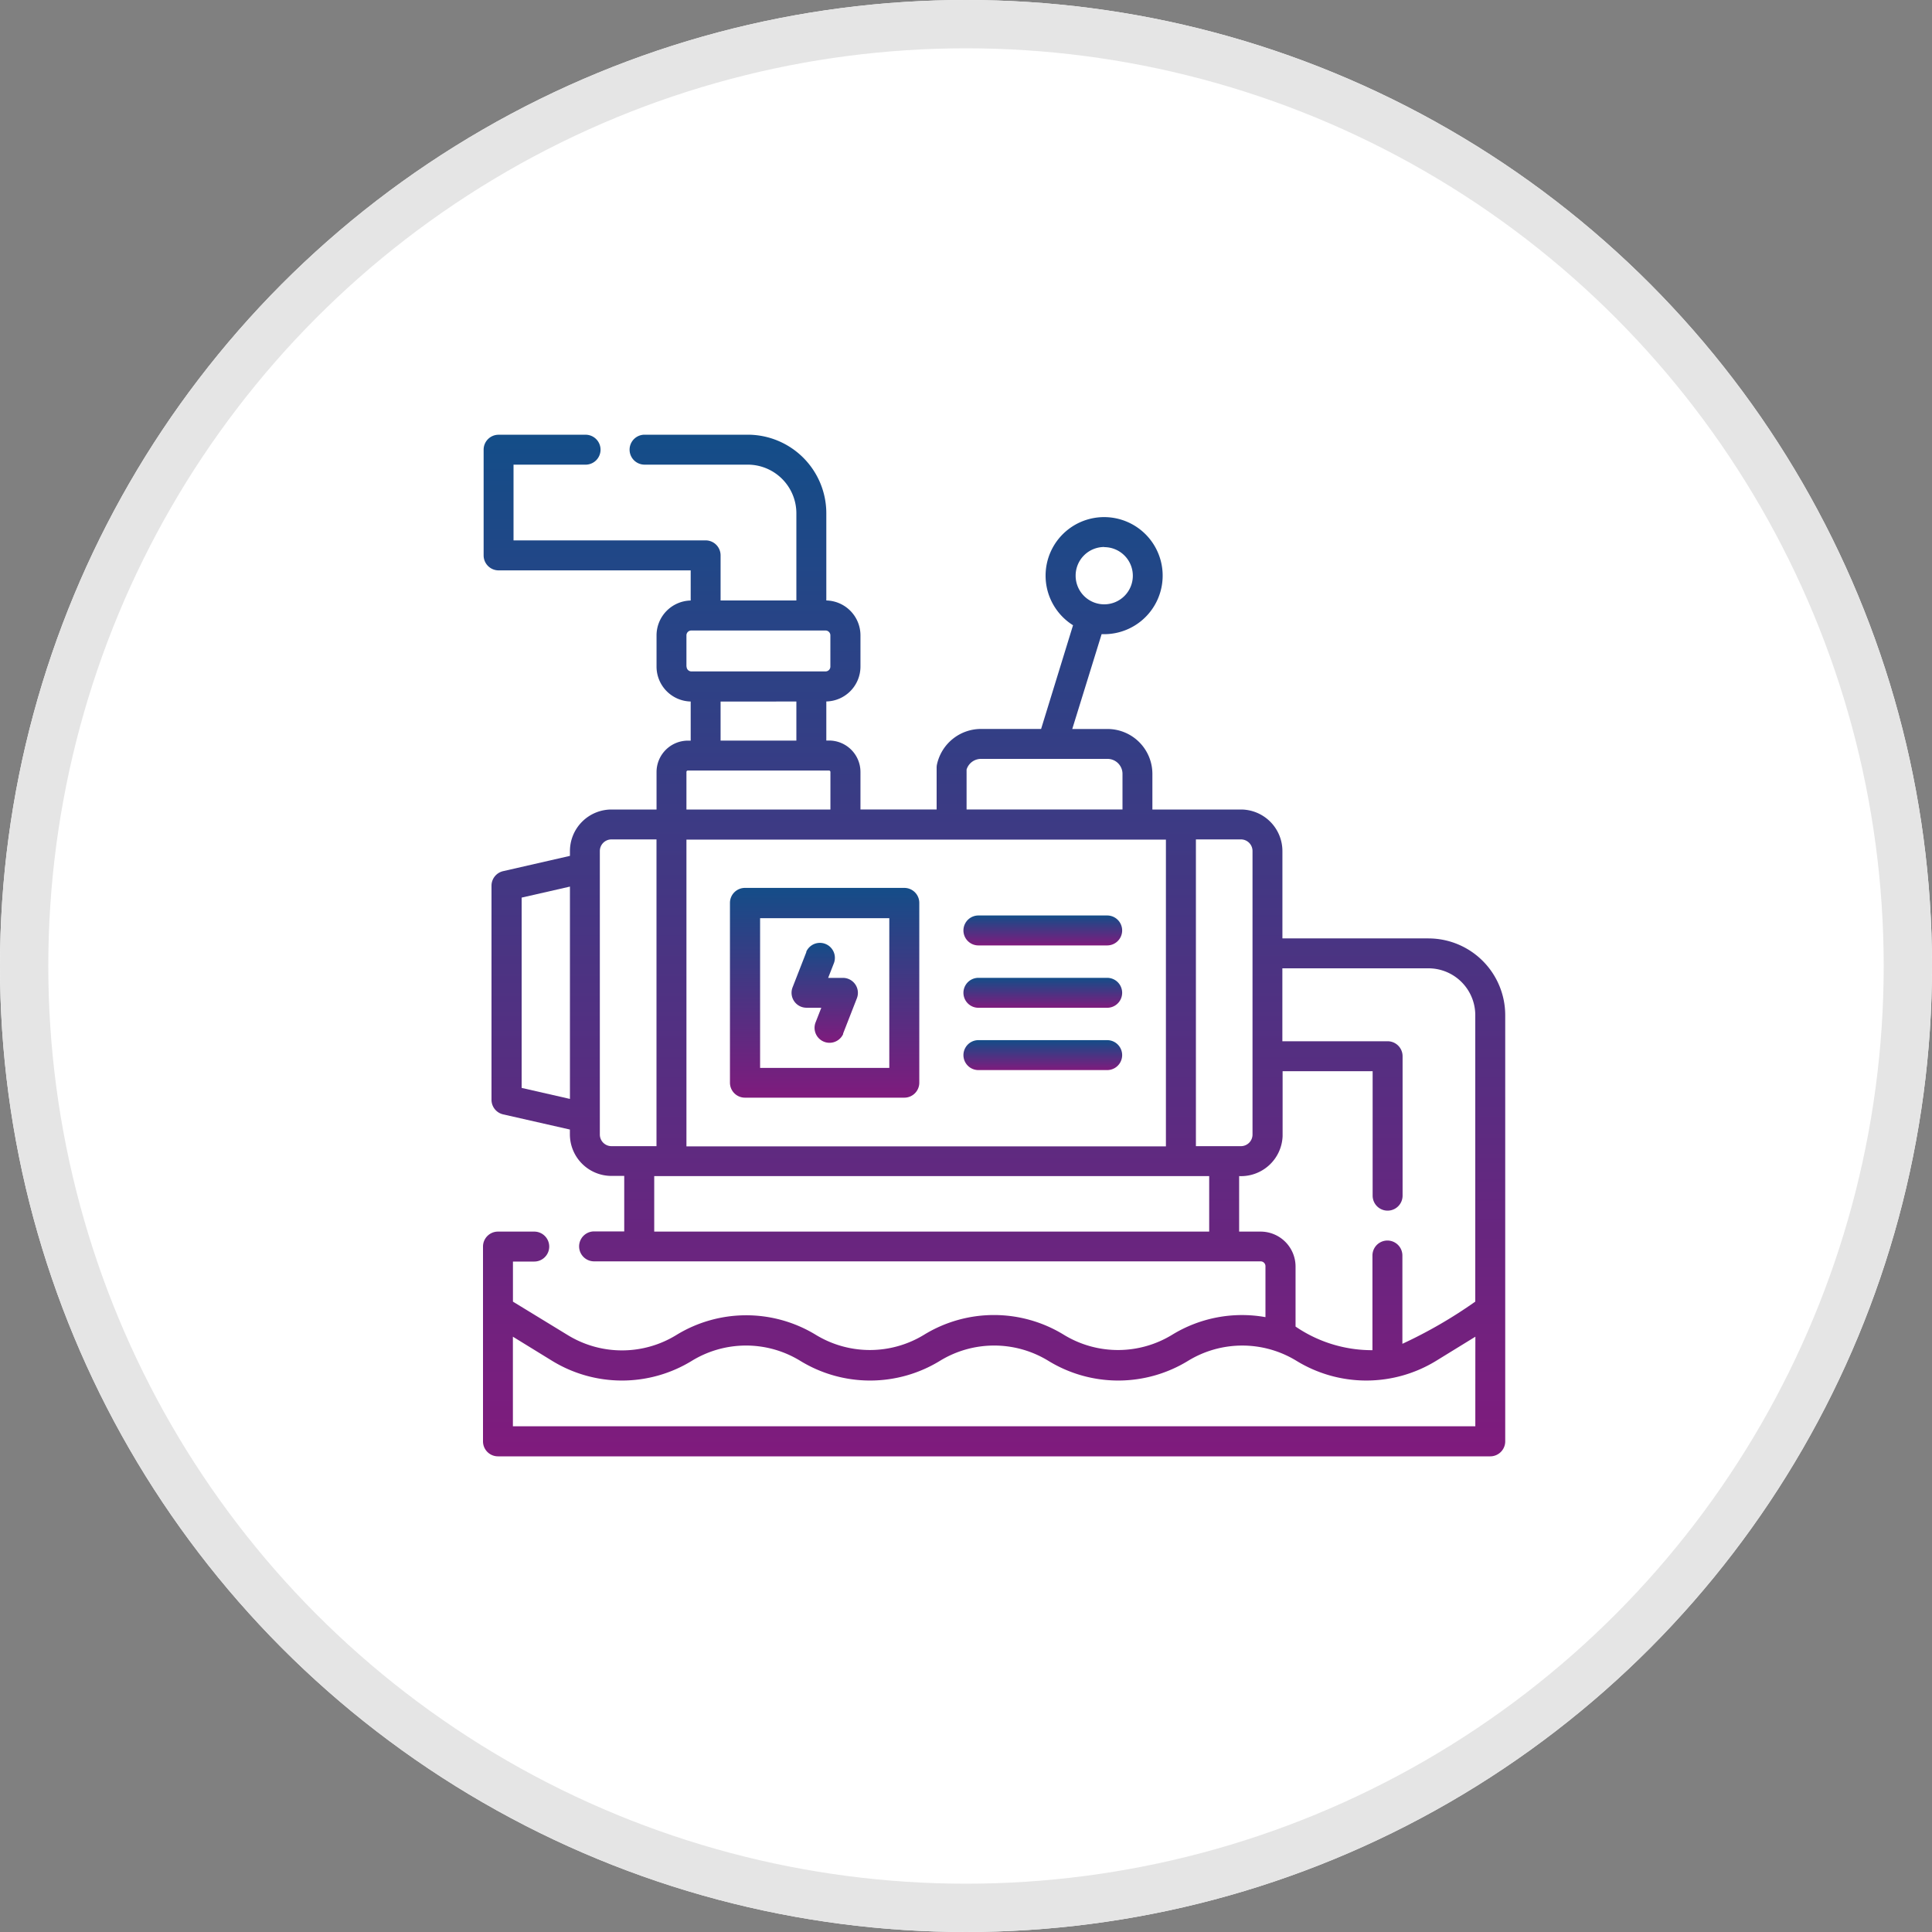 <svg xmlns="http://www.w3.org/2000/svg" xmlns:xlink="http://www.w3.org/1999/xlink" width="40" height="40" viewBox="0 0 40 40">
  <rect x="0" y="0" width="40" height="40" fill="#808080" stroke="none"/>
  <defs>
    <linearGradient id="linear-gradient" x1="0.5" x2="0.5" y2="1" gradientUnits="objectBoundingBox">
      <stop offset="0" stop-color="#144d88"/>
      <stop offset="1" stop-color="#7f1b7d"/>
    </linearGradient>
  </defs>
  <g id="Agricultural_Pump_Set" data-name="Agricultural Pump Set" transform="translate(-131 -5970)">
    <g id="Group_32412" data-name="Group 32412">
      <g id="Ellipse_575" data-name="Ellipse 575" transform="translate(131 5970)" fill="#fff" stroke="#e5e5e5" stroke-width="1">
        <circle cx="20" cy="20" r="20" stroke="none"/>
        <circle cx="20" cy="20" r="19.5" fill="none"/>
      </g>
      <g id="pump" transform="translate(141 5978.842)">
        <path id="Path_17032" d="M19.576,10.586H16.551V8.778a.861.861,0,0,0-.86-.86H13.859V7.18a.93.93,0,0,0-.929-.929H12.2l.608-1.964a1.212,1.212,0,1,0-.592-.184L11.555,6.25H10.308a.934.934,0,0,0-.91.739.312.312,0,0,0-.006.064v.864H7.815V7.14a.651.651,0,0,0-.65-.65H7.108V5.681a.723.723,0,0,0,.707-.722V4.312a.723.723,0,0,0-.707-.722V1.784A1.628,1.628,0,0,0,5.482.158H3.345a.31.31,0,1,0,0,.62H5.482A1.008,1.008,0,0,1,6.488,1.785V3.59H4.919V2.657a.31.31,0,0,0-.309-.311H.632V.778H2.106a.31.31,0,1,0,0-.619H.323a.309.309,0,0,0-.31.309h0V2.657a.31.31,0,0,0,.31.31H4.3v.624a.723.723,0,0,0-.707.722V4.96a.723.723,0,0,0,.707.722v.81H4.243a.651.651,0,0,0-.65.65v.776H2.66a.861.861,0,0,0-.86.86v.1L.418,9.194a.31.31,0,0,0-.242.3V13.93a.31.31,0,0,0,.241.3l1.382.314v.1a.861.861,0,0,0,.861.86h.264v1.149H2.3a.31.31,0,1,0,0,.62H16.1a.1.1,0,0,1,.1.1v1.055a2.766,2.766,0,0,0-1.93.364,2.149,2.149,0,0,1-2.246,0,2.766,2.766,0,0,0-2.891,0,2.15,2.15,0,0,1-2.246,0A2.766,2.766,0,0,0,4,18.8a2.149,2.149,0,0,1-2.245,0L.62,18.107v-.83h.441a.31.31,0,1,0,0-.62H.31a.31.31,0,0,0-.31.31H0V21a.31.31,0,0,0,.31.31H20.854a.31.31,0,0,0,.31-.31h0V12.175a1.59,1.59,0,0,0-1.587-1.588Zm-6.714-8.1a.592.592,0,1,1-.592.592h0A.592.592,0,0,1,12.862,2.483ZM1.8,13.91l-1-.228V9.742l1-.228Zm8.212-6.819a.312.312,0,0,1,.3-.221H12.93a.31.31,0,0,1,.31.31v.737H10.012V7.091Zm-5.8-2.132V4.312a.1.1,0,0,1,.1-.1H7.092a.1.1,0,0,1,.1.1v.647a.1.1,0,0,1-.1.1H4.315a.1.1,0,0,1-.1-.1Zm2.276.723v.809H4.919V5.683ZM4.212,7.141a.029.029,0,0,1,.029-.03H7.164a.03.03,0,0,1,.029.03h0v.777H4.212V7.14Zm0,1.4h9.927v6.351H4.212ZM2.66,14.888a.241.241,0,0,1-.241-.24V8.777a.241.241,0,0,1,.241-.24h.932v6.351Zm12.375,1.769H3.545V15.508h11.49v1.149Zm.31-1.769h-.585V8.537h.932a.24.24,0,0,1,.24.24v5.871a.24.24,0,0,1-.24.24h-.347Zm5.2,5.8H.619V18.833l.813.5a2.767,2.767,0,0,0,2.891,0,2.148,2.148,0,0,1,2.246,0,2.767,2.767,0,0,0,2.891,0,2.148,2.148,0,0,1,2.246,0,2.767,2.767,0,0,0,2.891,0,2.15,2.15,0,0,1,2.246,0,2.766,2.766,0,0,0,2.89,0l.813-.5C20.545,19.269,20.545,19.758,20.545,20.69Zm0-2.582a9.627,9.627,0,0,1-1.51.874V17.152a.31.31,0,0,0-.62,0v1.96a2.8,2.8,0,0,1-1.592-.489V17.38a.724.724,0,0,0-.723-.723h-.445V15.508a.862.862,0,0,0,.9-.827q0-.016,0-.033V13.336h1.864v2.577a.31.31,0,0,0,.62,0h0V13.026a.31.31,0,0,0-.31-.31H16.55v-1.51h3.025a.97.97,0,0,1,.969.969v5.932Z" fill="url(#linear-gradient)"/>
        <path id="Path_17033" d="M21.011,32.073h-3.3a.31.31,0,0,0-.31.31h0v3.723a.31.31,0,0,0,.31.31h3.3a.31.31,0,0,0,.31-.31h0V32.383a.31.31,0,0,0-.31-.31ZM20.7,35.8H18.025v-3.1H20.7Z" transform="translate(-12.288 -22.532)" fill="url(#linear-gradient)"/>
        <path id="Path_17034" d="M36.808,34.015H34.142a.31.31,0,0,0,0,.62h2.666a.31.31,0,0,0,0-.62Z" transform="translate(-23.885 -23.903)" fill="url(#linear-gradient)"/>
        <path id="Path_17035" d="M36.808,38.405H34.142a.31.31,0,0,0,0,.62h2.666a.31.31,0,1,0,0-.62Z" transform="translate(-23.885 -27.002)" fill="url(#linear-gradient)"/>
        <path id="Path_17036" d="M36.808,42.794H34.142a.31.31,0,0,0,0,.62h2.666a.31.31,0,0,0,0-.62Z" transform="translate(-23.885 -30.101)" fill="url(#linear-gradient)"/>
        <path id="Path_17037" d="M22.016,37.258h.312l-.12.307a.31.31,0,0,0,.572.238l0-.012.285-.73a.31.31,0,0,0-.289-.422H22.47l.12-.307a.31.31,0,0,0-.572-.238l0,.012-.285.73a.31.31,0,0,0,.176.4.313.313,0,0,0,.113.021Z" transform="translate(-15.324 -25.235)" fill="url(#linear-gradient)"/>
      </g>
    </g>
  </g>
</svg>
